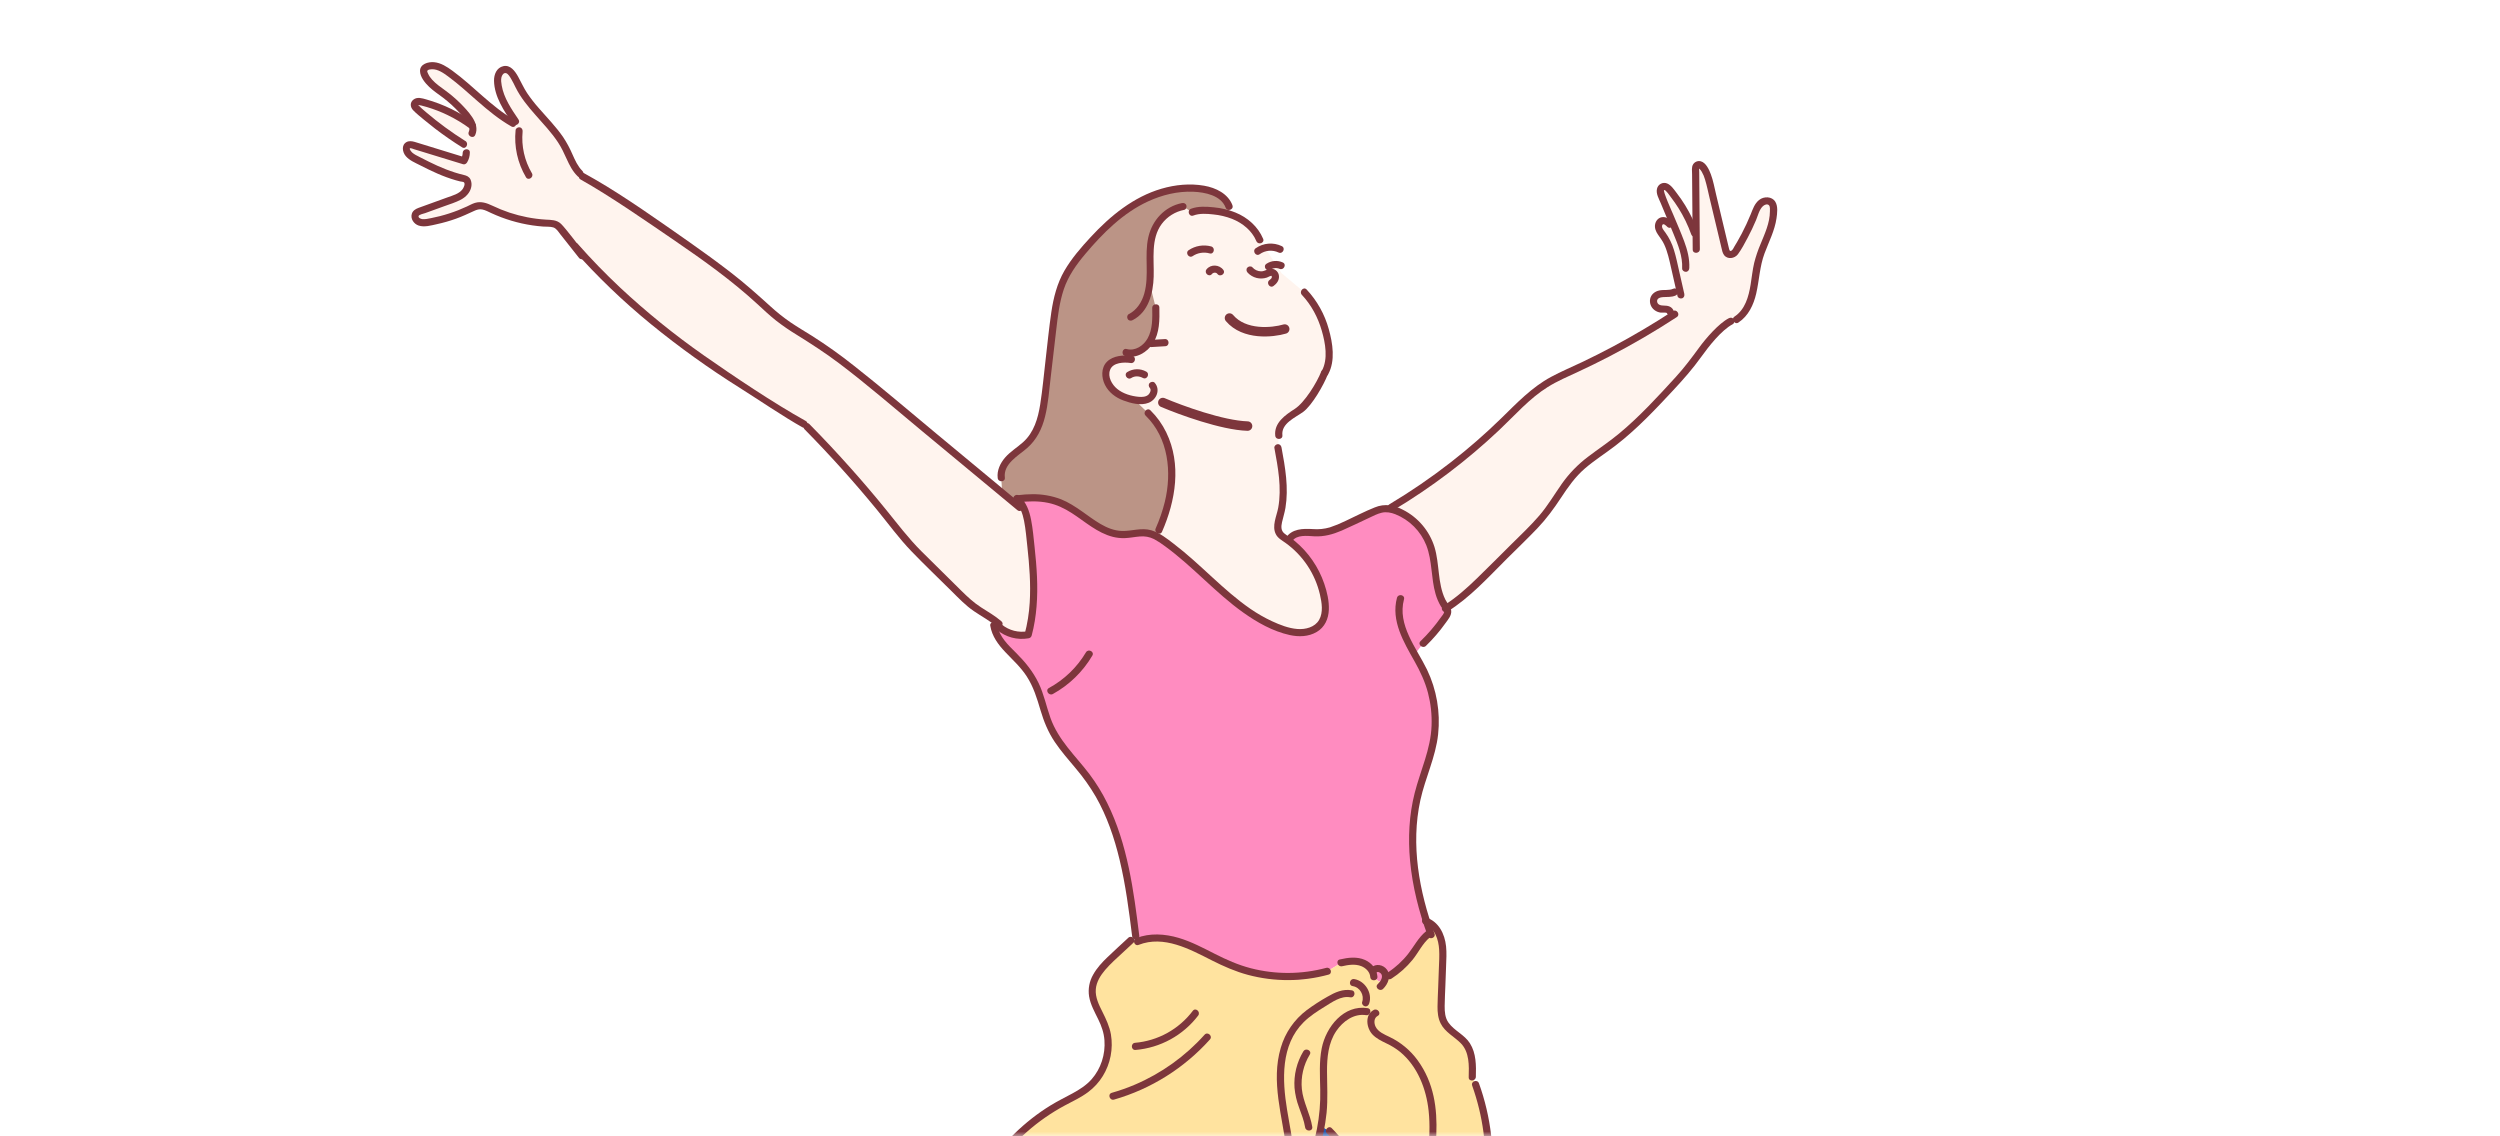 <svg width="264" height="120" viewBox="0 0 264 120" fill="none" xmlns="http://www.w3.org/2000/svg">
<rect width="264" height="120" fill="white"/>
<mask id="mask0_1282_16591" style="mask-type:alpha" maskUnits="userSpaceOnUse" x="37" y="0" width="190" height="120">
<rect x="37" width="190" height="120" fill="white"/>
</mask>
<g mask="url(#mask0_1282_16591)">
<path d="M186.791 21.262C186.669 21.218 186.538 21.202 186.408 21.216C186.279 21.23 186.154 21.274 186.045 21.344C185.623 21.607 185.441 22.09 185.264 22.542C184.708 23.956 184.014 25.312 183.192 26.589C183.129 26.69 183.038 26.77 182.931 26.819C182.823 26.869 182.703 26.885 182.586 26.867C182.29 26.817 182.214 26.551 182.158 26.312C181.6 23.977 181.043 21.643 180.486 19.309C180.326 18.64 180.076 17.879 179.582 17.461C179.529 17.418 179.466 17.392 179.399 17.384C179.332 17.376 179.264 17.388 179.204 17.417C179.143 17.446 179.092 17.492 179.057 17.55C179.022 17.607 179.003 17.673 179.004 17.741L179.056 24.088L178.672 24.03C178.081 22.581 177.262 21.235 176.246 20.044C176.069 19.836 175.816 19.613 175.558 19.702C175.378 19.765 175.278 19.968 175.275 20.157C175.286 20.348 175.335 20.534 175.42 20.706C175.839 21.715 176.258 22.724 176.678 23.732L176.27 23.67C176.039 23.452 175.738 23.216 175.436 23.316C175.134 23.416 175.033 23.796 175.115 24.094C175.197 24.393 175.408 24.635 175.591 24.887C176.23 25.777 176.486 26.878 176.729 27.947C176.886 28.635 177.043 29.322 177.2 30.01L176.775 30.845C176.447 31.013 176.06 30.981 175.691 30.988C175.323 30.996 174.914 31.07 174.696 31.367C174.612 31.49 174.564 31.635 174.56 31.784C174.556 31.933 174.595 32.081 174.673 32.208C174.754 32.333 174.862 32.437 174.989 32.513C175.117 32.589 175.26 32.634 175.408 32.645C175.582 32.66 175.76 32.631 175.934 32.657C176.108 32.683 176.288 32.783 176.335 32.952L176.807 33.172C173.433 35.377 169.9 37.331 166.238 39.017C165.175 39.506 164.096 39.976 163.108 40.603C161.501 41.624 160.183 43.031 158.822 44.361C155.217 47.888 151.208 50.977 146.879 53.566L147.001 53.794C147.235 53.854 147.463 53.932 147.684 54.03C148.472 54.378 149.18 54.886 149.763 55.521C150.346 56.156 150.792 56.905 151.071 57.721C151.77 59.803 151.371 62.269 152.635 64.068C152.662 64.107 152.691 64.146 152.719 64.187C154.345 63.159 155.728 61.791 157.094 60.434L160.904 56.656C161.735 55.827 162.569 55.003 163.284 54.077C164.316 52.74 165.095 51.209 166.246 49.974C167.365 48.774 168.786 47.907 170.097 46.921C172.445 45.157 174.461 42.996 176.465 40.848C177.235 40.023 178.008 39.197 178.687 38.298C179.724 36.937 180.621 35.343 182.148 34.564L183.321 33.74C184.272 33.134 184.78 32.022 185.032 30.923C185.283 29.823 185.328 28.682 185.618 27.592C186.122 25.688 187.363 23.917 187.214 21.954C187.196 21.683 187.143 21.398 186.791 21.262Z" fill="#FFF4EE"/>
<path d="M153.314 143.644L153.34 143.637L152.741 143.602C151.258 143.845 149.745 143.836 148.266 143.576C145.755 143.142 143.37 142.162 141.279 140.706C141.122 140.596 140.96 140.477 140.879 140.304C140.798 140.131 140.811 139.905 140.837 139.701C140.988 138.519 141.31 137.366 141.795 136.277C142.175 135.424 142.65 134.617 143.034 133.767C145.164 129.053 144.055 123.059 140.376 119.416L139.506 118.936C138.847 122.625 137.18 126.139 135.518 129.544C135.424 131.767 135.117 138.869 135.008 139.561C134.703 141.497 135.434 143.428 135.76 145.356C136.074 147.214 136.016 149.11 135.997 150.993C135.902 160.413 136.875 172.634 137.766 182.014L152.514 176.877C152.777 174.589 152.773 172.276 152.885 169.979C153.331 160.826 155.604 151.827 155.936 142.67C155.108 143.084 154.237 143.406 153.339 143.631L153.314 143.644Z" fill="#2A5BAD"/>
<path d="M125.89 22.403L124.919 21.806C124.325 21.923 123.764 22.168 123.274 22.525C122.785 22.882 122.38 23.342 122.087 23.872C121.534 24.89 121.438 26.09 121.439 27.249C121.439 28.136 121.489 29.032 121.406 29.912L122.046 32.495C122.066 33.607 122.075 34.766 121.59 35.767C121.297 36.367 120.804 36.847 120.196 37.123L119.481 37.97C118.99 37.886 118.486 37.907 118.004 38.03C117.681 38.113 117.359 38.248 117.133 38.493C116.917 38.742 116.792 39.057 116.778 39.386C116.727 40.142 117.138 40.88 117.725 41.359C118.312 41.838 119.056 42.088 119.802 42.225L121.236 43.614C122.822 45.148 123.643 47.361 123.741 49.568C123.84 51.776 123.262 53.964 122.372 55.981L122.158 56.654C122.38 56.776 122.594 56.916 122.802 57.06C127.153 60.055 130.435 64.768 135.441 66.453C136.161 66.696 136.923 66.871 137.678 66.791C138.434 66.712 139.189 66.345 139.592 65.7C139.995 65.055 139.997 64.23 139.889 63.471C139.705 62.214 139.275 61.006 138.623 59.915C137.971 58.825 137.11 57.873 136.09 57.116L136.107 56.99C136.161 56.9 136.226 56.817 136.302 56.743L135.156 56.393C134.749 55.852 134.996 55.093 135.178 54.441C135.825 52.119 135.39 49.651 134.951 47.281L135.045 45.988C134.955 45.342 135.337 44.711 135.824 44.277C136.311 43.844 136.904 43.548 137.432 43.16C138.3 42.517 138.963 41.635 139.34 40.622L139.918 39.347C140.387 38.517 140.402 37.511 140.292 36.566C140.046 34.457 139.192 32.394 137.728 30.856L135.343 28.856L133.032 25.338C132.605 24.293 131.726 23.471 130.716 22.97C130.434 22.831 130.143 22.712 129.844 22.616C129.064 22.374 128.255 22.239 127.44 22.215C126.916 22.195 126.376 22.208 125.89 22.403Z" fill="#FFF4EE"/>
<path d="M107.535 52.664C109.022 52.473 110.574 52.52 111.959 53.093C114.286 54.054 116.093 56.447 118.611 56.448C119.506 56.449 120.408 56.131 121.284 56.313C121.592 56.382 121.887 56.497 122.16 56.653L122.375 55.981C123.265 53.963 123.842 51.772 123.744 49.568C123.645 47.365 122.824 45.147 121.239 43.614L119.805 42.225C119.058 42.087 118.315 41.838 117.728 41.359C117.141 40.88 116.73 40.142 116.781 39.386C116.794 39.057 116.919 38.742 117.135 38.493C117.362 38.248 117.683 38.113 118.006 38.029C118.489 37.906 118.992 37.886 119.483 37.97L120.198 37.123C120.806 36.846 121.299 36.367 121.592 35.766C122.077 34.766 122.066 33.607 122.049 32.495L121.407 29.914C121.489 29.034 121.44 28.138 121.44 27.25C121.438 26.091 121.535 24.891 122.088 23.873C122.381 23.343 122.786 22.884 123.275 22.527C123.764 22.17 124.325 21.924 124.919 21.807L125.89 22.405C126.376 22.21 126.916 22.196 127.436 22.217C128.252 22.241 129.06 22.376 129.84 22.618C129.84 22.618 129.828 22.213 129.791 21.805C129.685 20.641 128.156 20.155 126.997 19.97C124.606 19.585 122.129 20.256 120.033 21.469C117.938 22.682 116.185 24.41 114.602 26.243C113.736 27.248 112.911 28.299 112.35 29.501C111.596 31.128 111.379 32.944 111.172 34.725C110.909 36.974 110.646 39.224 110.384 41.474C110.171 43.311 109.897 45.284 108.634 46.635C108.065 47.246 107.328 47.682 106.719 48.257C106.111 48.831 105.613 49.632 105.735 50.46L105.828 52.053L107.235 53.221L107.535 52.664Z" fill="#BB9486"/>
<path d="M151.069 57.724C150.789 56.909 150.344 56.16 149.761 55.525C149.178 54.889 148.47 54.382 147.682 54.033C147.461 53.936 147.233 53.857 146.999 53.798C146.716 53.724 146.422 53.698 146.13 53.722C145.647 53.768 145.194 53.976 144.757 54.181L142.191 55.376C141.3 55.791 140.382 56.213 139.4 56.263C138.811 56.293 138.219 56.187 137.629 56.223C137.146 56.253 136.637 56.407 136.3 56.737C136.225 56.81 136.159 56.893 136.105 56.983L136.089 57.109C137.111 57.867 137.973 58.819 138.626 59.911C139.28 61.002 139.711 62.212 139.895 63.471C140 64.23 140.001 65.05 139.598 65.7C139.194 66.349 138.44 66.711 137.684 66.791C136.928 66.871 136.167 66.696 135.447 66.453C130.441 64.768 127.159 60.054 122.808 57.06C122.6 56.916 122.386 56.776 122.164 56.654C121.891 56.497 121.595 56.382 121.288 56.313C120.412 56.131 119.511 56.449 118.614 56.448C116.097 56.447 114.29 54.054 111.963 53.093C110.578 52.52 109.026 52.473 107.539 52.664L107.244 53.219L107.69 53.59L108.595 55.438C108.624 55.642 108.651 55.846 108.674 56.047C109.11 59.708 109.539 63.475 108.575 67.033C107.962 67.148 107.33 67.105 106.739 66.908L105.501 65.893C105.331 65.743 105.154 65.604 104.97 65.471L104.953 66.059C105.202 67.711 106.728 68.806 107.844 70.046C108.58 70.867 109.168 71.811 109.579 72.834C110.073 74.064 110.304 75.385 110.838 76.601C111.761 78.695 113.507 80.293 114.869 82.133C118.372 86.867 119.21 92.999 119.936 98.843L119.919 99.385L120.116 99.424C121.725 98.773 123.572 99.064 125.193 99.686C126.814 100.307 128.299 101.24 129.9 101.908C133.125 103.256 137.153 104.321 140.172 102.563C140.924 102.127 141.606 101.679 141.606 101.679C142.308 101.511 143.055 101.411 143.745 101.625C144.434 101.838 145.048 102.435 145.079 103.157L145.61 103.681C146.242 103.301 146.725 103.035 146.725 103.035C147.699 102.411 148.546 101.608 149.219 100.668C149.708 99.984 150.114 99.219 150.767 98.689L150.519 97.255C150.561 97.268 150.601 97.283 150.641 97.298C149.216 92.854 148.619 88.07 149.825 83.584C150.285 81.87 151.004 80.225 151.34 78.486C151.82 75.992 151.511 73.411 150.458 71.1C150.142 70.412 149.763 69.758 149.385 69.096L150.288 67.954C151.185 67.091 151.985 66.134 152.673 65.098C152.78 64.937 152.889 64.758 152.875 64.567C152.857 64.43 152.803 64.301 152.718 64.192C152.69 64.152 152.661 64.109 152.633 64.073C151.369 62.273 151.768 59.807 151.069 57.724Z" fill="#FF8CC0"/>
<path d="M106.737 66.906C107.328 67.103 107.96 67.147 108.573 67.031C109.537 63.473 109.108 59.706 108.672 56.045C108.649 55.844 108.622 55.64 108.593 55.436L107.689 53.588L107.242 53.217L105.835 52.049L93.195 41.567C90.826 39.604 88.453 37.634 85.859 35.981C84.703 35.245 83.503 34.568 82.416 33.735C81.436 32.983 80.56 32.108 79.638 31.286C78.595 30.353 77.494 29.487 76.378 28.64C71.884 25.229 67.158 22.134 62.233 19.38L61.242 18.321C60.519 17.625 60.22 16.613 59.768 15.716C58.546 13.297 56.141 11.649 54.882 9.25C54.594 8.701 54.364 8.111 53.95 7.65C53.847 7.523 53.713 7.424 53.561 7.364C53.235 7.255 52.869 7.467 52.703 7.767C52.537 8.067 52.531 8.43 52.568 8.771C52.727 10.27 53.596 11.586 54.441 12.834L53.481 12.601C51.294 11.177 49.514 9.176 47.384 7.655C46.727 7.186 45.909 6.747 45.15 7.019C44.971 7.083 44.793 7.202 44.746 7.385C44.723 7.509 44.738 7.638 44.788 7.754C45.138 8.748 46.117 9.349 46.962 9.981C47.853 10.648 48.655 11.428 49.348 12.299C49.586 12.599 49.815 12.958 49.907 13.322L49.874 13.295C48.293 12.119 46.497 11.264 44.587 10.778C44.419 10.722 44.24 10.708 44.065 10.737C43.895 10.781 43.731 10.937 43.753 11.114C43.766 11.252 43.876 11.358 43.978 11.451C45.531 12.853 47.203 14.116 48.977 15.225C48.977 15.225 49.163 15.439 49.461 15.769L49.251 16.122C49.255 16.424 49.168 16.721 49.001 16.974L43.712 15.354C43.483 15.281 43.2 15.226 43.032 15.395C42.986 15.45 42.953 15.515 42.935 15.584C42.917 15.654 42.916 15.727 42.931 15.797C43.006 16.282 43.492 16.574 43.928 16.799C45.53 17.625 47.154 18.46 48.915 18.843C49.045 18.86 49.168 18.913 49.27 18.994C49.34 19.069 49.385 19.162 49.402 19.262C49.496 19.713 49.252 20.18 48.901 20.478C48.551 20.776 48.108 20.939 47.675 21.096L44.34 22.305C44.187 22.361 44.026 22.422 43.923 22.55C43.707 22.823 43.896 23.258 44.206 23.415C44.515 23.571 44.885 23.528 45.226 23.47C46.778 23.21 48.284 22.727 49.699 22.039C49.974 21.904 50.252 21.76 50.556 21.727C51.043 21.674 51.509 21.91 51.954 22.119C53.826 23.001 55.857 23.499 57.925 23.583C58.2 23.595 58.486 23.601 58.73 23.727C58.961 23.845 59.127 24.055 59.286 24.259L60.225 25.47L60.751 26.032C67.219 33.386 75.317 39.155 83.864 43.926L85.231 45.065C88.407 48.288 91.407 51.681 94.217 55.228C94.779 55.939 95.336 56.657 95.942 57.332C96.442 57.889 96.975 58.417 97.51 58.943L101.342 62.731C101.751 63.156 102.185 63.556 102.642 63.929C103.376 64.499 104.215 64.928 104.965 65.472C105.146 65.606 105.328 65.744 105.496 65.894L106.737 66.906Z" fill="#FFF4EE"/>
<path d="M150.761 98.689C150.108 99.219 149.702 99.984 149.213 100.668C148.54 101.608 147.693 102.411 146.719 103.035C146.719 103.035 146.236 103.301 145.604 103.681L145.072 103.157C145.042 102.436 144.428 101.838 143.739 101.625C143.049 101.411 142.302 101.511 141.6 101.679C141.6 101.679 140.915 102.127 140.166 102.564C137.147 104.324 133.115 103.252 129.894 101.908C128.296 101.238 126.807 100.306 125.187 99.686C123.566 99.065 121.718 98.772 120.109 99.424L119.913 99.385L119.418 99.291L117.567 101.009C116.503 101.995 115.368 103.144 115.331 104.592C115.296 105.919 116.202 107.06 116.671 108.302C117.51 110.529 116.799 113.25 114.98 114.784C114.142 115.491 113.125 115.944 112.159 116.464C107.912 118.769 104.567 122.438 102.663 126.879C101.637 129.296 101.061 131.891 99.933 134.262C98.805 136.632 96.953 138.855 94.415 139.529C96.023 139.783 97.56 140.372 98.926 141.257C100.292 142.143 101.458 143.305 102.347 144.669C103.314 146.173 103.915 147.88 104.767 149.452C105.618 151.024 106.809 152.529 108.48 153.164C110.284 153.851 112.319 153.41 114.116 152.699L114.176 152.675C122.223 149.456 127.686 140.694 127.037 132.055C127.813 132.573 128.08 133.563 128.425 134.431C128.771 135.3 129.409 136.23 130.343 136.239C131.02 136.247 131.594 135.756 132.05 135.255C133.5 133.66 134.466 131.694 135.412 129.757L135.446 129.69L135.516 129.545C137.178 126.14 138.845 122.626 139.504 118.937L140.375 119.416C144.057 123.06 145.162 129.049 143.032 133.768C142.651 134.618 142.173 135.425 141.793 136.278C141.309 137.366 140.986 138.52 140.835 139.702C140.81 139.904 140.791 140.118 140.877 140.305C140.964 140.492 141.12 140.597 141.277 140.707C143.368 142.163 145.753 143.143 148.264 143.577C149.743 143.837 151.256 143.846 152.739 143.603L153.338 143.638C154.236 143.413 155.107 143.091 155.935 142.677C158.495 141.361 158.714 139.769 158.714 139.769L158.06 139.076C157.06 138.359 156.504 137.144 156.311 135.927C156.119 134.709 156.248 133.466 156.38 132.24C156.567 130.486 156.754 128.733 156.941 126.98C157.068 125.788 157.197 124.594 157.233 123.396C157.326 120.375 156.845 117.363 155.818 114.52L155.468 113.739C155.508 112.504 155.514 111.159 154.762 110.178C154.112 109.33 152.984 108.894 152.485 107.949C152.143 107.301 152.161 106.529 152.188 105.796C152.239 104.409 152.29 103.022 152.341 101.635C152.376 100.781 152.401 99.909 152.155 99.09C151.922 98.313 151.39 97.579 150.637 97.3C150.596 97.285 150.557 97.27 150.514 97.257L150.761 98.689Z" fill="#FFE39F"/>
<path d="M126.014 22.762C126.674 22.512 127.421 22.566 128.111 22.642C128.797 22.707 129.471 22.866 130.115 23.115C131.213 23.559 132.203 24.35 132.672 25.463C132.86 25.908 133.577 25.667 133.388 25.218C132.843 23.927 131.743 22.96 130.456 22.44C129.725 22.15 128.956 21.965 128.173 21.892C127.376 21.812 126.532 21.758 125.768 22.045C125.314 22.217 125.556 22.934 126.014 22.762Z" fill="#7D363C"/>
<path d="M133.021 26.845C133.307 26.639 133.643 26.514 133.993 26.482C134.344 26.451 134.696 26.514 135.014 26.665C135.453 26.876 135.794 26.201 135.355 25.99C134.917 25.78 134.431 25.69 133.947 25.729C133.463 25.769 132.998 25.937 132.601 26.216C132.205 26.5 132.623 27.128 133.021 26.845Z" fill="#7D363C"/>
<path d="M125.947 27.043C126.208 26.868 126.503 26.752 126.813 26.704C127.123 26.655 127.439 26.674 127.741 26.76C128.211 26.888 128.365 26.147 127.896 26.021C127.496 25.914 127.078 25.894 126.669 25.962C126.26 26.03 125.871 26.186 125.527 26.417C125.122 26.687 125.542 27.316 125.948 27.045L125.947 27.043Z" fill="#7D363C"/>
<path d="M127.98 28.936C128.116 28.768 128.414 28.732 128.555 28.923C128.843 29.313 129.474 28.895 129.184 28.502C128.765 27.936 127.869 27.873 127.413 28.437C127.106 28.814 127.671 29.317 127.98 28.938L127.98 28.936Z" fill="#7D363C"/>
<path d="M134.156 28.484C134.295 28.388 134.456 28.329 134.624 28.312C134.792 28.296 134.962 28.322 135.117 28.389C135.561 28.584 135.905 27.909 135.458 27.714C135.183 27.59 134.88 27.537 134.579 27.562C134.278 27.587 133.988 27.688 133.737 27.855C133.331 28.125 133.751 28.754 134.157 28.484L134.156 28.484Z" fill="#7D363C"/>
<path d="M131.751 28.793C132.004 29.064 132.33 29.258 132.689 29.35C133.049 29.442 133.427 29.429 133.78 29.313C133.919 29.267 134.056 29.164 134.201 29.138C134.287 29.123 134.238 29.107 134.273 29.141C134.3 29.177 134.313 29.222 134.308 29.267C134.295 29.394 134.155 29.505 134.063 29.573C133.669 29.856 134.087 30.488 134.483 30.201C134.823 29.956 135.095 29.594 135.059 29.155C135.045 28.957 134.962 28.77 134.823 28.628C134.685 28.485 134.5 28.397 134.302 28.378C133.894 28.353 133.573 28.66 133.163 28.654C132.99 28.65 132.819 28.61 132.663 28.537C132.506 28.463 132.367 28.358 132.253 28.227C132.114 28.075 131.846 28.119 131.72 28.259C131.571 28.424 131.615 28.643 131.752 28.793L131.751 28.793Z" fill="#7D363C"/>
<path d="M137.479 31.14C138.478 32.204 139.173 33.516 139.577 34.911C139.96 36.233 140.268 37.907 139.581 39.178C139.348 39.609 140.026 39.948 140.257 39.52C141.031 38.089 140.738 36.251 140.317 34.751C139.887 33.191 139.086 31.758 137.982 30.574C137.648 30.219 137.149 30.788 137.481 31.14L137.479 31.14Z" fill="#7D363C"/>
<path d="M139.532 39.208C139.085 40.379 137.766 42.518 136.717 43.187C135.718 43.826 134.517 44.658 134.666 46.013C134.719 46.495 135.472 46.452 135.421 45.967C135.283 44.71 136.774 44.105 137.607 43.504C138.546 42.821 139.797 40.635 140.212 39.55C140.254 39.46 140.26 39.357 140.229 39.263C140.198 39.168 140.132 39.089 140.044 39.041C139.878 38.955 139.61 39.018 139.535 39.208L139.532 39.208Z" fill="#7D363C"/>
<path d="M134.574 47.304C134.959 49.369 135.361 51.52 134.98 53.615C134.818 54.502 134.279 55.541 134.732 56.419C134.952 56.846 135.37 57.058 135.745 57.327C137.582 58.643 138.877 60.584 139.386 62.786C139.581 63.627 139.752 64.667 139.301 65.456C138.85 66.246 137.847 66.49 137.003 66.422C136.074 66.348 135.16 65.987 134.319 65.598C133.533 65.231 132.779 64.799 132.064 64.308C130.62 63.317 129.306 62.14 128.014 60.957C126.695 59.751 125.389 58.522 123.968 57.44C123.242 56.879 122.469 56.266 121.579 55.999C120.551 55.689 119.516 56.099 118.478 56.069C116.862 56.023 115.504 54.866 114.243 53.991C113.549 53.507 112.835 53.039 112.045 52.723C111.078 52.355 110.049 52.173 109.014 52.188C108.513 52.19 108.012 52.224 107.514 52.289C107.034 52.349 107.076 53.105 107.56 53.044C108.597 52.914 109.652 52.89 110.678 53.101C111.589 53.288 112.405 53.683 113.183 54.184C114.584 55.084 115.871 56.275 117.524 56.693C117.934 56.796 118.356 56.84 118.778 56.826C119.309 56.808 119.83 56.693 120.359 56.653C120.877 56.599 121.4 56.695 121.865 56.928C122.278 57.152 122.673 57.408 123.045 57.695C124.511 58.765 125.845 59.999 127.181 61.224C128.497 62.431 129.819 63.641 131.276 64.677C132.749 65.725 134.408 66.667 136.189 67.059C137.154 67.272 138.179 67.244 139.047 66.734C139.899 66.233 140.288 65.351 140.326 64.391C140.363 63.469 140.136 62.5 139.839 61.635C139.54 60.76 139.122 59.931 138.597 59.17C138.081 58.42 137.465 57.744 136.766 57.162C136.406 56.863 136 56.63 135.636 56.339C135.253 56.032 135.284 55.593 135.38 55.152C135.493 54.641 135.658 54.148 135.744 53.63C135.828 53.11 135.874 52.584 135.881 52.057C135.902 50.976 135.776 49.901 135.606 48.834C135.522 48.307 135.426 47.783 135.328 47.258C135.291 47.056 135.15 46.892 134.928 46.904C134.743 46.915 134.537 47.101 134.573 47.304L134.574 47.304Z" fill="#7D363C"/>
<path d="M119.563 37.6C118.678 37.461 117.549 37.538 116.882 38.212C116.249 38.856 116.307 39.898 116.685 40.646C117.078 41.433 117.804 41.981 118.62 42.286C119.417 42.584 120.472 42.866 121.303 42.531C122.133 42.195 122.575 41.143 121.933 40.416C121.798 40.262 121.525 40.31 121.4 40.449C121.249 40.615 121.298 40.83 121.432 40.982C121.596 41.168 121.445 41.5 121.3 41.649C121.037 41.925 120.593 41.935 120.24 41.903C119.457 41.831 118.594 41.576 117.978 41.071C117.418 40.612 116.949 39.796 117.225 39.058C117.523 38.261 118.708 38.227 119.405 38.336C119.884 38.412 120.042 37.672 119.561 37.596L119.563 37.6Z" fill="#7D363C"/>
<path d="M119.46 39.918C119.843 39.672 120.302 39.706 120.692 39.914C121.124 40.143 121.464 39.467 121.035 39.238C120.728 39.068 120.381 38.983 120.03 38.992C119.679 39.001 119.337 39.104 119.039 39.289C118.63 39.551 119.05 40.181 119.46 39.918Z" fill="#7D363C"/>
<path d="M118.822 37.598C119.975 37.914 121.122 37.217 121.744 36.271C122.47 35.165 122.455 33.747 122.43 32.476C122.422 31.988 121.667 32.035 121.675 32.522C121.694 33.594 121.726 34.768 121.188 35.734C120.761 36.501 119.874 37.103 118.978 36.857C118.508 36.728 118.354 37.47 118.822 37.598Z" fill="#7D363C"/>
<path d="M119.615 33.803C121.293 32.941 121.777 30.947 121.829 29.216C121.884 27.39 121.506 25.223 122.679 23.648C123.256 22.877 124.1 22.348 125.046 22.163C125.248 22.123 125.339 21.859 125.281 21.683C125.21 21.468 125 21.407 124.801 21.448C122.987 21.812 121.669 23.265 121.266 25.037C120.818 27.005 121.387 29.074 120.829 31.022C120.572 31.919 120.04 32.741 119.195 33.175C119.012 33.272 118.988 33.543 119.091 33.7C119.213 33.887 119.435 33.897 119.616 33.804L119.615 33.803Z" fill="#7D363C"/>
<path d="M130.151 21.683C129.68 20.443 128.39 19.827 127.155 19.611C125.658 19.35 124.108 19.502 122.656 19.927C119.693 20.793 117.245 22.799 115.181 25.03C114.162 26.13 113.156 27.289 112.399 28.594C111.626 29.933 111.248 31.437 111.021 32.956C110.777 34.619 110.612 36.299 110.418 37.969C110.234 39.547 110.092 41.136 109.846 42.705C109.611 44.183 109.187 45.667 108.035 46.697C107.418 47.249 106.694 47.68 106.144 48.311C105.626 48.91 105.258 49.675 105.357 50.483C105.417 50.964 106.172 50.922 106.112 50.437C105.932 48.978 107.529 48.132 108.457 47.321C109.466 46.445 110.039 45.28 110.356 43.998C110.697 42.623 110.797 41.19 110.961 39.787C111.15 38.161 111.339 36.535 111.529 34.908C111.699 33.439 111.867 31.946 112.339 30.542C112.81 29.138 113.667 27.934 114.614 26.811C116.465 24.616 118.59 22.487 121.232 21.269C122.725 20.581 124.354 20.18 126.003 20.247C127.229 20.297 128.933 20.624 129.428 21.929C129.6 22.382 130.317 22.141 130.144 21.684L130.151 21.683Z" fill="#7D363C"/>
<path d="M120.986 43.898C123.392 46.253 123.767 49.866 123.004 53C122.764 53.963 122.44 54.904 122.036 55.811C121.841 56.255 122.516 56.599 122.711 56.152C124.154 52.869 124.785 49.011 123.16 45.669C122.741 44.8 122.175 44.009 121.487 43.332C121.139 42.99 120.636 43.556 120.986 43.898Z" fill="#7D363C"/>
<path d="M136.449 57.16C136.924 56.426 138.058 56.597 138.79 56.635C139.817 56.69 140.757 56.429 141.694 56.026C142.656 55.603 143.603 55.141 144.554 54.697C144.998 54.49 145.447 54.248 145.927 54.139C146.407 54.03 146.893 54.127 147.341 54.301C148.083 54.597 148.756 55.041 149.32 55.606C149.884 56.171 150.326 56.846 150.62 57.588C151.258 59.227 151.108 61.04 151.594 62.719C151.724 63.181 151.914 63.623 152.16 64.035C152.25 64.186 152.488 64.413 152.501 64.591C152.513 64.785 152.253 65.058 152.151 65.205C151.518 66.105 150.8 66.942 150.008 67.706C149.657 68.045 150.227 68.544 150.575 68.208C151.332 67.475 152.021 66.675 152.633 65.817C152.903 65.439 153.301 64.998 153.249 64.5C153.202 64.052 152.803 63.685 152.614 63.289C151.793 61.571 152.032 59.558 151.481 57.761C151.216 56.915 150.783 56.132 150.21 55.456C149.636 54.78 148.933 54.227 148.142 53.827C147.714 53.6 147.252 53.443 146.773 53.364C146.231 53.294 145.679 53.37 145.175 53.583C144.121 54.002 143.102 54.538 142.074 55.017C141.544 55.279 140.996 55.504 140.434 55.69C139.854 55.858 139.248 55.92 138.646 55.871C137.583 55.809 136.418 55.821 135.774 56.815C135.662 56.987 135.774 57.236 135.941 57.323C136.138 57.425 136.339 57.327 136.45 57.157L136.449 57.16Z" fill="#7D363C"/>
<path d="M147.52 63.128C146.87 65.553 148.238 67.819 149.383 69.849C149.98 70.908 150.488 71.994 150.797 73.175C151.09 74.303 151.217 75.468 151.174 76.633C151.087 79.122 149.996 81.361 149.391 83.739C148.799 86.064 148.679 88.5 148.901 90.885C149.153 93.604 149.834 96.272 150.769 98.834C150.935 99.29 151.652 99.049 151.485 98.589C149.862 94.122 148.964 89.213 149.99 84.502C150.504 82.148 151.61 79.95 151.866 77.536C152.117 75.197 151.711 72.833 150.693 70.712C149.582 68.421 147.534 66.004 148.263 63.284C148.389 62.813 147.648 62.659 147.522 63.128L147.52 63.128Z" fill="#7D363C"/>
<path d="M107.118 52.923C107.723 53.454 107.99 54.227 108.14 54.997C108.316 55.895 108.39 56.819 108.489 57.726C108.703 59.691 108.859 61.673 108.737 63.649C108.67 64.765 108.492 65.872 108.206 66.953L108.552 66.653C108.068 66.746 107.57 66.731 107.092 66.61C106.614 66.488 106.169 66.263 105.787 65.951C105.413 65.64 104.911 66.206 105.286 66.517C105.741 66.897 106.272 67.174 106.844 67.328C107.416 67.481 108.015 67.509 108.598 67.408C108.68 67.4 108.757 67.367 108.819 67.314C108.882 67.26 108.926 67.189 108.946 67.11C109.484 65.094 109.595 62.994 109.507 60.917C109.462 59.868 109.367 58.822 109.254 57.778C109.151 56.82 109.069 55.849 108.886 54.902C108.704 53.954 108.367 53.014 107.619 52.356C107.253 52.032 106.752 52.601 107.118 52.923Z" fill="#7D363C"/>
<path d="M104.573 66.081C104.755 67.194 105.412 68.074 106.174 68.875C106.959 69.701 107.791 70.455 108.418 71.42C109.133 72.52 109.505 73.739 109.873 74.987C110.228 76.188 110.684 77.313 111.386 78.355C112.059 79.357 112.866 80.26 113.634 81.186C114.41 82.103 115.105 83.085 115.711 84.123C116.9 86.197 117.676 88.483 118.232 90.803C118.87 93.455 119.218 96.165 119.554 98.868C119.613 99.348 120.368 99.306 120.309 98.822C119.716 94.055 119.081 89.146 116.919 84.792C116.392 83.72 115.764 82.701 115.045 81.746C114.314 80.783 113.495 79.891 112.748 78.94C112.001 77.989 111.336 76.962 110.925 75.805C110.492 74.583 110.24 73.301 109.673 72.127C109.08 70.907 108.258 69.902 107.304 68.951C106.484 68.136 105.523 67.243 105.326 66.038C105.249 65.562 104.493 65.604 104.571 66.084L104.573 66.081Z" fill="#7D363C"/>
<path d="M111.186 73.285C112.912 72.331 114.351 70.931 115.351 69.231C115.599 68.811 114.922 68.472 114.675 68.89C113.734 70.473 112.383 71.774 110.766 72.655C110.34 72.89 110.762 73.521 111.188 73.285L111.186 73.285Z" fill="#7D363C"/>
<path d="M147.14 53.88C151.165 51.468 154.916 48.627 158.327 45.406C159.982 43.844 161.504 42.077 163.451 40.864C164.476 40.226 165.59 39.755 166.683 39.247C167.775 38.74 168.875 38.2 169.953 37.64C172.392 36.376 174.767 34.989 177.067 33.487C177.475 33.221 177.056 32.592 176.646 32.859C174.597 34.194 172.491 35.44 170.328 36.595C169.255 37.166 168.169 37.714 167.071 38.237C165.978 38.757 164.857 39.226 163.792 39.8C161.748 40.899 160.166 42.576 158.523 44.178C156.845 45.815 155.078 47.357 153.229 48.797C151.153 50.415 148.98 51.903 146.721 53.254C146.304 53.504 146.725 54.133 147.143 53.883L147.14 53.88Z" fill="#7D363C"/>
<path d="M152.847 64.588C155.239 63.104 157.167 60.951 159.149 58.981C160.215 57.923 161.301 56.881 162.34 55.795C163.287 54.803 164.08 53.724 164.832 52.58C165.584 51.437 166.346 50.347 167.381 49.458C168.397 48.586 169.534 47.873 170.592 47.058C172.824 45.343 174.757 43.29 176.669 41.238C177.731 40.1 178.747 38.949 179.653 37.683C180.422 36.609 181.781 34.86 182.979 34.236C183.161 34.138 183.186 33.869 183.083 33.711C182.961 33.524 182.738 33.513 182.557 33.607C181.483 34.167 180.128 35.745 179.425 36.71C178.646 37.776 177.869 38.816 176.977 39.793C175.083 41.868 173.165 43.963 171 45.764C169.936 46.651 168.78 47.407 167.681 48.247C166.622 49.046 165.694 50.004 164.929 51.088C164.144 52.207 163.453 53.388 162.56 54.433C161.624 55.522 160.57 56.509 159.552 57.52C158.366 58.697 157.187 59.885 155.989 61.05C154.887 62.123 153.737 63.149 152.425 63.964C152.009 64.22 152.432 64.849 152.846 64.592L152.847 64.588Z" fill="#7D363C"/>
<path d="M183.585 34.053C184.631 33.366 185.183 32.185 185.456 30.998C185.782 29.583 185.821 28.137 186.333 26.763C186.788 25.544 187.411 24.355 187.599 23.053C187.675 22.529 187.769 21.798 187.48 21.316C187.121 20.717 186.264 20.714 185.761 21.118C185.279 21.503 185.094 22.089 184.87 22.642C184.59 23.33 184.277 24.004 183.931 24.663C183.781 24.948 183.625 25.231 183.464 25.51C183.367 25.678 183.267 25.845 183.165 26.009C183.082 26.146 183 26.351 182.873 26.447C182.649 26.618 182.607 26.353 182.569 26.191C182.476 25.819 182.391 25.447 182.302 25.074C181.938 23.552 181.575 22.029 181.213 20.507C181.045 19.805 180.918 19.077 180.664 18.399C180.487 17.927 180.153 17.18 179.609 17.035C179.456 16.994 179.295 17.003 179.148 17.06C179.001 17.118 178.877 17.221 178.793 17.355C178.608 17.652 178.682 18.061 178.684 18.4C178.691 19.272 178.698 20.145 178.705 21.017C178.72 22.796 178.734 24.576 178.749 26.356C178.752 26.844 179.507 26.796 179.504 26.31C179.491 24.844 179.479 23.379 179.468 21.913C179.462 21.18 179.456 20.447 179.45 19.715C179.447 19.365 179.444 19.016 179.442 18.668C179.439 18.388 179.443 17.962 179.42 17.767C179.42 17.753 179.427 17.77 179.396 17.763C179.35 17.751 179.481 17.844 179.492 17.853C179.575 17.943 179.649 18.041 179.711 18.147C179.859 18.403 179.974 18.677 180.053 18.962C180.247 19.599 180.377 20.259 180.531 20.907C180.867 22.311 181.202 23.715 181.537 25.119C181.615 25.46 181.696 25.798 181.778 26.134C181.843 26.402 181.887 26.694 182.053 26.924C182.423 27.433 183.182 27.307 183.527 26.844C183.926 26.306 184.247 25.682 184.56 25.092C184.873 24.502 185.17 23.88 185.434 23.254C185.632 22.783 185.774 22.133 186.162 21.772C186.312 21.632 186.625 21.485 186.804 21.677C186.94 21.82 186.903 22.149 186.902 22.325C186.898 23.536 186.361 24.674 185.915 25.772C185.639 26.416 185.414 27.08 185.242 27.759C185.064 28.519 184.989 29.297 184.863 30.066C184.66 31.318 184.285 32.692 183.165 33.43C182.758 33.697 183.178 34.327 183.585 34.058L183.585 34.053Z" fill="#7D363C"/>
<path d="M178.39 28.306C178.436 27.334 178.187 26.382 177.849 25.478C177.495 24.528 177.083 23.597 176.694 22.662C176.593 22.424 175.563 20.135 175.73 20.069C175.897 20.003 176.366 20.722 176.455 20.836C176.74 21.206 177.006 21.59 177.254 21.986C177.797 22.856 178.246 23.781 178.593 24.747C178.759 25.204 179.476 24.961 179.309 24.503C178.955 23.519 178.501 22.575 177.956 21.683C177.679 21.233 177.378 20.797 177.055 20.378C176.782 20.026 176.486 19.559 176.058 19.378C175.951 19.332 175.835 19.31 175.719 19.315C175.602 19.319 175.489 19.349 175.385 19.403C175.282 19.457 175.192 19.533 175.121 19.625C175.051 19.718 175.002 19.825 174.978 19.939C174.851 20.452 175.186 21.001 175.376 21.458C175.825 22.536 176.273 23.615 176.721 24.694C177.206 25.863 177.695 27.062 177.635 28.352C177.626 28.558 177.848 28.716 178.036 28.706C178.258 28.693 178.381 28.512 178.39 28.306Z" fill="#7D363C"/>
<path d="M177.861 31.022L177.311 28.599C177.144 27.865 176.996 27.123 176.771 26.404C176.572 25.736 176.262 25.107 175.853 24.542C175.71 24.349 175.424 24.04 175.533 23.774C175.643 23.508 175.96 23.855 176.069 23.956C176.426 24.287 176.927 23.72 176.57 23.39C176.275 23.116 175.912 22.86 175.488 22.937C175.108 23.002 174.848 23.322 174.779 23.688C174.706 24.077 174.859 24.444 175.074 24.76C175.308 25.104 175.558 25.423 175.734 25.802C176.098 26.586 176.277 27.443 176.467 28.282C176.693 29.278 176.919 30.274 177.145 31.269C177.191 31.469 177.447 31.562 177.626 31.504C177.837 31.434 177.906 31.221 177.861 31.023L177.861 31.022Z" fill="#7D363C"/>
<path d="M176.699 30.489C176.234 30.702 175.697 30.565 175.204 30.676C174.752 30.777 174.354 31.087 174.256 31.559C174.212 31.782 174.233 32.013 174.316 32.225C174.399 32.436 174.541 32.62 174.725 32.754C174.917 32.896 175.143 32.986 175.38 33.014C175.492 33.026 175.983 32.967 176.028 33.073C176.207 33.523 176.925 33.282 176.743 32.828C176.56 32.373 176.149 32.266 175.699 32.268C175.404 32.27 175.022 32.198 174.989 31.834C174.959 31.49 175.336 31.396 175.611 31.375C176.067 31.34 176.514 31.401 176.944 31.207C177.375 31.013 177.143 30.288 176.699 30.492L176.699 30.489Z" fill="#7D363C"/>
<path d="M56.169 18.292C55.386 16.967 55.043 15.428 55.187 13.896C55.208 13.691 55.11 13.495 54.895 13.448C54.713 13.407 54.468 13.537 54.447 13.74C54.272 15.471 54.655 17.213 55.539 18.712C55.787 19.13 56.415 18.71 56.169 18.292Z" fill="#7D363C"/>
<path d="M54.755 12.623C54.013 11.524 53.206 10.357 52.979 9.02C52.932 8.744 52.887 8.44 52.953 8.163C53.001 7.956 53.173 7.656 53.434 7.723C53.673 7.784 53.877 8.164 53.992 8.357C54.16 8.636 54.297 8.931 54.442 9.223C55.544 11.432 57.542 12.961 58.898 14.991C59.279 15.559 59.56 16.162 59.839 16.784C60.139 17.447 60.464 18.087 60.988 18.604C61.334 18.947 61.834 18.379 61.489 18.037C61.002 17.554 60.728 16.917 60.45 16.3C60.182 15.673 59.858 15.071 59.483 14.502C58.723 13.388 57.774 12.428 56.894 11.414C56.449 10.913 56.038 10.383 55.662 9.828C55.294 9.273 55.034 8.669 54.711 8.09C54.388 7.511 53.892 6.818 53.151 6.986C52.436 7.148 52.156 7.871 52.169 8.535C52.202 10.204 53.223 11.713 54.123 13.044C54.395 13.448 55.025 13.028 54.752 12.623L54.755 12.623Z" fill="#7D363C"/>
<path d="M61.302 18.95C64.466 20.723 68.305 23.401 71.308 25.451C74.302 27.499 77.289 29.634 79.962 32.094C80.604 32.688 81.246 33.29 81.931 33.838C82.639 34.389 83.378 34.898 84.145 35.362C85.686 36.323 87.2 37.3 88.649 38.397C91.642 40.664 94.489 43.134 97.378 45.531L106.336 52.961L107.434 53.872C107.81 54.183 108.312 53.618 107.936 53.306L98.941 45.843C96.025 43.425 93.149 40.958 90.174 38.619C88.751 37.488 87.269 36.433 85.734 35.459C84.974 34.987 84.199 34.527 83.456 34.023C82.706 33.505 81.993 32.935 81.323 32.318C79.972 31.095 78.625 29.894 77.18 28.78C75.735 27.666 74.274 26.599 72.785 25.558C69.812 23.479 65.998 20.767 62.852 18.956C62.45 18.726 62.048 18.498 61.645 18.272C61.22 18.034 60.881 18.711 61.304 18.948L61.302 18.95Z" fill="#7D363C"/>
<path d="M60.504 26.314C63.039 29.177 65.801 31.831 68.764 34.249C71.736 36.672 74.855 38.909 78.103 40.947C79.936 42.104 82.843 44.07 84.74 45.126C85.165 45.359 85.505 44.687 85.081 44.45C81.741 42.6 77.457 39.718 74.327 37.53C71.217 35.352 68.262 32.96 65.486 30.369C63.92 28.899 62.426 27.358 61.004 25.746C60.867 25.591 60.594 25.64 60.469 25.779C60.319 25.945 60.368 26.159 60.502 26.312L60.504 26.314Z" fill="#7D363C"/>
<path d="M84.976 45.349C87.646 48.06 90.19 50.888 92.606 53.833C93.808 55.301 94.927 56.845 96.246 58.213C97.627 59.646 99.071 61.021 100.482 62.421C101.232 63.162 101.958 63.932 102.835 64.531C103.637 65.082 104.508 65.534 105.245 66.175C105.611 66.499 106.115 65.929 105.747 65.609C105.09 65.036 104.33 64.607 103.6 64.136C102.823 63.637 102.163 63.022 101.509 62.374C100.099 60.981 98.683 59.594 97.281 58.193C95.927 56.84 94.785 55.324 93.581 53.841C92.378 52.358 91.141 50.905 89.872 49.482C88.448 47.88 86.982 46.314 85.475 44.785C85.133 44.438 84.634 45.009 84.974 45.352L84.976 45.349Z" fill="#7D363C"/>
<path d="M61.78 26.807C61.365 26.274 59.738 24.114 59.251 23.646C58.791 23.202 58.207 23.225 57.612 23.19C56.314 23.109 55.032 22.86 53.797 22.452C53.182 22.245 52.58 22.001 51.995 21.721C51.41 21.445 50.809 21.228 50.161 21.424C49.862 21.515 49.587 21.674 49.305 21.805C49.008 21.944 48.708 22.073 48.403 22.193C47.764 22.444 47.109 22.656 46.443 22.827C46.144 22.904 45.841 22.972 45.537 23.031C45.233 23.089 44.911 23.17 44.605 23.139C44.466 23.125 44.155 23.019 44.202 22.818C44.239 22.66 44.769 22.551 44.898 22.505L46.908 21.777C47.5 21.562 48.121 21.378 48.677 21.08C49.195 20.802 49.654 20.336 49.767 19.739C49.823 19.475 49.794 19.2 49.685 18.953C49.544 18.66 49.282 18.545 48.982 18.477C47.69 18.174 46.482 17.667 45.295 17.08C44.963 16.915 44.633 16.745 44.302 16.576C44.039 16.44 43.759 16.313 43.535 16.116C43.464 16.054 43.194 15.739 43.29 15.667C43.367 15.61 43.64 15.732 43.722 15.757L44.321 15.94L48.91 17.346C49.079 17.398 49.242 17.281 49.326 17.148C49.517 16.832 49.617 16.471 49.616 16.102C49.624 15.616 48.869 15.664 48.861 16.148C48.854 16.383 48.781 16.611 48.65 16.806L49.066 16.608L44.779 15.288C44.446 15.186 44.114 15.079 43.781 14.982C43.503 14.902 43.19 14.857 42.926 15.004C42.362 15.317 42.493 16.069 42.85 16.487C43.236 16.941 43.831 17.181 44.35 17.446C44.954 17.755 45.56 18.055 46.181 18.325C46.814 18.605 47.464 18.842 48.128 19.036C48.282 19.081 48.438 19.122 48.593 19.159C48.681 19.181 48.941 19.189 49 19.26C49.16 19.442 48.949 19.841 48.841 19.989C48.472 20.475 47.8 20.645 47.254 20.843L45.195 21.589C44.856 21.712 44.513 21.831 44.175 21.959C43.87 22.076 43.587 22.248 43.487 22.578C43.326 23.112 43.706 23.648 44.203 23.817C44.807 24.022 45.519 23.808 46.118 23.677C46.805 23.527 47.482 23.334 48.145 23.097C48.805 22.862 49.431 22.564 50.067 22.274C50.347 22.146 50.618 22.059 50.923 22.12C51.255 22.186 51.558 22.354 51.862 22.495C53.248 23.138 54.718 23.578 56.229 23.801C56.606 23.856 56.983 23.897 57.361 23.925C57.701 23.95 58.083 23.916 58.412 24.01C58.741 24.103 58.948 24.45 59.147 24.71L61.14 27.228C61.436 27.609 62.068 27.192 61.768 26.807L61.78 26.807Z" fill="#7D363C"/>
<path d="M49.134 14.888C47.69 13.981 46.313 12.972 45.014 11.868C44.854 11.732 44.696 11.595 44.539 11.457C44.396 11.331 44.262 11.168 44.109 11.051L44.111 11.086C44.101 11.129 44.114 11.133 44.141 11.099C44.163 11.1 44.185 11.098 44.208 11.095C44.292 11.101 44.376 11.114 44.459 11.134C44.664 11.183 44.867 11.242 45.074 11.302C45.84 11.529 46.585 11.82 47.303 12.171C48.117 12.567 48.893 13.036 49.621 13.574C50.01 13.862 50.514 13.298 50.123 13.008C48.586 11.867 46.855 11.017 45.013 10.498C44.573 10.376 44.073 10.209 43.669 10.511C43.265 10.812 43.31 11.311 43.63 11.643C43.98 12.006 44.391 12.326 44.777 12.648C45.164 12.971 45.549 13.279 45.945 13.583C46.865 14.286 47.816 14.945 48.8 15.559C49.212 15.819 49.553 15.142 49.141 14.885L49.134 14.888Z" fill="#7D363C"/>
<path d="M50.181 14.26C50.472 13.607 50.245 12.937 49.866 12.371C49.488 11.805 49.017 11.31 48.546 10.844C48.069 10.377 47.559 9.946 47.02 9.553C46.538 9.201 46.034 8.858 45.631 8.414C45.455 8.225 45.31 8.009 45.202 7.774C45.155 7.669 45.071 7.535 45.148 7.439C45.224 7.344 45.475 7.315 45.597 7.311C46.245 7.287 46.853 7.727 47.349 8.092C48.431 8.892 49.423 9.799 50.431 10.684C51.551 11.665 52.705 12.616 54.002 13.355C54.425 13.597 54.765 12.92 54.343 12.68C51.899 11.286 50.037 9.119 47.778 7.473C47.198 7.05 46.558 6.63 45.825 6.566C45.229 6.515 44.344 6.754 44.354 7.497C44.364 8.134 44.887 8.762 45.322 9.176C45.77 9.604 46.292 9.943 46.785 10.316C47.424 10.803 48.016 11.348 48.555 11.944C48.966 12.398 49.81 13.231 49.505 13.915C49.308 14.36 49.986 14.703 50.181 14.257L50.181 14.26Z" fill="#7D363C"/>
<path d="M120.234 99.78C122.906 98.729 125.64 100.236 127.982 101.422C129.209 102.04 130.46 102.594 131.795 102.95C134.581 103.692 137.513 103.681 140.294 102.921C140.763 102.793 140.518 102.078 140.049 102.205C137.443 102.908 134.699 102.922 132.086 102.246C130.751 101.901 129.508 101.347 128.283 100.725C127.044 100.097 125.81 99.439 124.473 99.042C123.02 98.612 121.425 98.5 119.991 99.063C119.54 99.24 119.786 99.958 120.237 99.779L120.234 99.78Z" fill="#7D363C"/>
<path d="M141.728 102.035C142.375 101.884 143.113 101.771 143.75 102.025C144.238 102.22 144.663 102.635 144.701 103.178C144.735 103.664 145.49 103.619 145.456 103.132C145.4 102.351 144.861 101.697 144.16 101.378C143.312 100.992 142.362 101.114 141.483 101.318C141.01 101.428 141.257 102.144 141.728 102.034L141.728 102.035Z" fill="#7D363C"/>
<path d="M145.353 102.7C145.507 102.546 145.808 102.736 145.884 102.89C146.067 103.257 145.731 103.691 145.484 103.928C145.131 104.264 145.7 104.763 146.05 104.429C146.571 103.931 146.938 103.054 146.467 102.401C146.075 101.859 145.272 101.709 144.786 102.198C144.441 102.545 145.01 103.045 145.352 102.7L145.353 102.7Z" fill="#7D363C"/>
<path d="M146.932 103.349C147.782 102.803 148.54 102.125 149.177 101.341C149.79 100.584 150.217 99.634 150.974 99.004C151.132 98.872 151.198 98.663 151.078 98.478C150.976 98.321 150.71 98.241 150.553 98.374C149.776 99.022 149.331 99.914 148.72 100.7C148.101 101.493 147.353 102.176 146.508 102.72C146.098 102.984 146.518 103.613 146.928 103.349L146.932 103.349Z" fill="#7D363C"/>
<path d="M150.441 97.626C151.534 97.977 151.913 99.25 151.973 100.271C152.013 100.923 151.971 101.577 151.946 102.228C151.922 102.904 151.897 103.581 151.872 104.257C151.847 104.931 151.809 105.606 151.802 106.279C151.795 106.894 151.855 107.52 152.134 108.076C152.599 109.006 153.564 109.459 154.265 110.172C155.182 111.109 155.132 112.541 155.095 113.76C155.079 114.246 155.835 114.198 155.85 113.714C155.887 112.519 155.89 111.224 155.227 110.177C154.652 109.26 153.578 108.858 152.962 107.993C152.596 107.479 152.551 106.846 152.557 106.233C152.564 105.525 152.605 104.814 152.631 104.106C152.656 103.413 152.682 102.719 152.707 102.025C152.734 101.332 152.777 100.626 152.705 99.931C152.568 98.619 151.925 97.311 150.597 96.885C150.133 96.74 149.981 97.478 150.44 97.625L150.441 97.626Z" fill="#7D363C"/>
<path d="M119.141 99.038C118.415 99.712 117.68 100.378 116.966 101.063C116.385 101.618 115.825 102.219 115.436 102.927C115.036 103.62 114.885 104.429 115.008 105.22C115.156 106.093 115.594 106.861 115.977 107.647C116.321 108.349 116.575 109.066 116.63 109.85C116.684 110.595 116.593 111.344 116.361 112.055C116.132 112.76 115.762 113.411 115.275 113.969C114.708 114.609 113.99 115.065 113.246 115.468C112.476 115.885 111.692 116.269 110.945 116.727C110.261 117.147 109.601 117.606 108.969 118.101C107.678 119.11 106.503 120.261 105.466 121.53C104.438 122.789 103.554 124.159 102.831 125.615C102.017 127.257 101.47 129.006 100.894 130.741C99.876 133.796 98.49 137.297 95.379 138.775C95.031 138.939 94.669 139.071 94.298 139.171C93.941 139.268 93.979 139.842 94.342 139.899C97.787 140.434 100.792 142.578 102.476 145.619C103.424 147.331 104.049 149.218 105.172 150.834C106.197 152.308 107.63 153.528 109.453 153.809C111.356 154.103 113.289 153.506 115.01 152.733C116.485 152.07 117.875 151.231 119.147 150.232C121.718 148.204 123.805 145.627 125.255 142.69C126.7 139.769 127.498 136.523 127.469 133.259C127.465 132.849 127.447 132.439 127.417 132.031L126.789 132.337C127.766 133.018 127.868 134.357 128.446 135.322C128.736 135.808 129.152 136.27 129.689 136.483C130.274 136.715 130.889 136.614 131.421 136.292C131.988 135.953 132.437 135.414 132.844 134.907C133.273 134.364 133.668 133.794 134.025 133.2C134.75 132.01 135.352 130.75 135.962 129.498C137.201 126.956 138.419 124.384 139.235 121.67C139.652 120.319 139.937 118.93 140.086 117.523C140.231 116.066 140.138 114.618 140.133 113.159C140.13 111.678 140.26 110.131 141.114 108.872C141.808 107.849 142.973 106.999 144.266 107.201C144.746 107.276 144.904 106.537 144.423 106.461C141.9 106.066 140.023 108.451 139.576 110.686C139.288 112.128 139.389 113.61 139.418 115.069C139.451 116.464 139.333 117.858 139.066 119.228C138.519 122.001 137.429 124.627 136.235 127.176C135.642 128.444 135.033 129.706 134.398 130.954C133.78 132.172 133.106 133.374 132.248 134.442C131.827 134.965 131.316 135.646 130.632 135.824C130.023 135.983 129.521 135.565 129.197 135.093C128.468 134.03 128.418 132.557 127.288 131.77C127.035 131.593 126.635 131.723 126.661 132.076C126.891 135.239 126.303 138.431 125.046 141.339C123.788 144.265 121.89 146.872 119.492 148.97C118.297 150.01 116.981 150.903 115.574 151.63C114.016 152.431 112.267 153.114 110.495 153.132C109.591 153.15 108.7 152.923 107.915 152.476C107.189 152.055 106.576 151.449 106.069 150.786C104.915 149.276 104.269 147.471 103.416 145.791C102.611 144.208 101.545 142.8 100.156 141.683C98.848 140.629 97.335 139.857 95.714 139.417C95.313 139.309 94.906 139.224 94.496 139.161L94.54 139.889C97.808 138.998 99.774 135.893 100.918 132.915C101.605 131.129 102.106 129.277 102.817 127.5C103.428 125.963 104.22 124.505 105.176 123.155C107.074 120.481 109.566 118.283 112.455 116.733C113.284 116.29 114.144 115.894 114.9 115.33C115.524 114.866 116.054 114.287 116.461 113.624C117.264 112.312 117.567 110.754 117.314 109.236C117.162 108.387 116.809 107.637 116.425 106.868C116.052 106.125 115.643 105.313 115.717 104.456C115.784 103.683 116.212 103.003 116.703 102.425C117.273 101.755 117.943 101.173 118.586 100.575L119.703 99.537C120.06 99.205 119.491 98.707 119.137 99.036L119.141 99.038Z" fill="#7D363C"/>
<path d="M142.744 104.577C141.816 104.402 140.961 104.797 140.177 105.253C139.42 105.678 138.69 106.151 137.992 106.668C136.673 107.662 135.712 109.056 135.251 110.642C134.187 114.228 135.432 117.876 135.856 121.454C136.086 123.39 136.087 125.419 135.328 127.246C135.142 127.69 135.816 128.038 136.003 127.588C137.401 124.223 136.474 120.609 135.912 117.174C135.401 114.052 135.232 110.355 137.666 107.942C138.319 107.297 139.104 106.788 139.886 106.309C140.668 105.831 141.609 105.131 142.588 105.315C143.066 105.405 143.223 104.665 142.744 104.575L142.744 104.577Z" fill="#7D363C"/>
<path d="M137.633 111.022C136.936 112.179 136.611 113.522 136.701 114.87C136.764 115.576 136.923 116.269 137.173 116.932C137.417 117.627 137.705 118.317 137.821 119.05C137.896 119.527 138.651 119.485 138.576 119.004C138.361 117.625 137.611 116.39 137.475 114.997C137.354 113.727 137.648 112.452 138.312 111.363C138.565 110.945 137.888 110.61 137.637 111.022L137.633 111.022Z" fill="#7D363C"/>
<path d="M142.843 104.134C143.618 104.254 144.092 105.089 143.842 105.82C143.775 106.015 143.954 106.228 144.133 106.268C144.353 106.317 144.517 106.168 144.582 105.976C144.96 104.871 144.144 103.571 143 103.39C142.519 103.317 142.362 104.056 142.843 104.131L142.843 104.134Z" fill="#7D363C"/>
<path d="M145.065 106.651C144.099 107.163 144.285 108.546 144.926 109.232C145.326 109.659 145.863 109.919 146.382 110.17C146.91 110.414 147.406 110.722 147.86 111.086C149.694 112.607 150.612 114.984 150.862 117.298C151.186 120.306 150.565 123.293 150.24 126.27C150.081 127.727 149.986 129.2 150.09 130.665C150.194 132.09 150.532 133.471 150.995 134.819C151.514 136.33 152.156 137.799 152.613 139.332C152.994 140.612 153.239 142.383 151.948 143.255C151.545 143.527 151.964 144.156 152.369 143.883C153.453 143.151 153.799 141.787 153.649 140.546C153.478 139.151 152.914 137.804 152.42 136.5C151.919 135.179 151.408 133.853 151.105 132.469C150.789 131.028 150.753 129.535 150.837 128.066C151.141 122.758 153.149 116.716 149.708 111.973C148.935 110.91 147.908 110.058 146.722 109.494C146.203 109.244 145.529 108.97 145.262 108.417C145.078 108.035 145.071 107.5 145.485 107.279C145.915 107.051 145.492 106.424 145.064 106.65L145.065 106.651Z" fill="#7D363C"/>
<path d="M140.13 119.7C143.796 123.356 144.78 129.309 142.532 133.96C142.169 134.709 141.756 135.433 141.423 136.196C141.101 136.934 140.849 137.7 140.671 138.485C140.594 138.83 140.531 139.178 140.484 139.529C140.431 139.922 140.404 140.312 140.656 140.651C140.864 140.927 141.203 141.111 141.487 141.298C141.815 141.515 142.15 141.72 142.492 141.913C144.954 143.304 147.804 144.155 150.643 144.155C153.505 144.154 156.507 143.228 158.371 140.948C158.679 140.571 158.113 140.068 157.804 140.446C156.201 142.408 153.698 143.269 151.229 143.385C148.492 143.515 145.725 142.763 143.311 141.498C142.669 141.171 142.053 140.795 141.468 140.374C141.367 140.299 141.252 140.224 141.212 140.1C141.162 139.946 141.217 139.742 141.239 139.588C141.299 139.176 141.379 138.767 141.48 138.363C141.67 137.611 141.932 136.88 142.264 136.179C142.604 135.455 143.002 134.759 143.336 134.032C144.393 131.734 144.718 129.129 144.344 126.633C143.924 123.816 142.656 121.154 140.634 119.137C140.288 118.792 139.788 119.361 140.132 119.703L140.13 119.7Z" fill="#7D363C"/>
<path d="M155.461 114.641C156.599 117.829 157.054 121.22 156.794 124.595C156.664 126.348 156.445 128.096 156.258 129.843C156.165 130.714 156.07 131.59 155.979 132.464C155.89 133.315 155.81 134.172 155.846 135.028C155.913 136.645 156.46 138.356 157.81 139.355C158.199 139.643 158.703 139.079 158.311 138.789C157.142 137.924 156.68 136.486 156.606 135.086C156.56 134.229 156.64 133.373 156.73 132.521C156.82 131.668 156.909 130.842 156.998 130.002C157.358 126.631 157.858 123.252 157.462 119.861C157.243 117.996 156.813 116.162 156.177 114.395C156.013 113.938 155.299 114.181 155.462 114.641L155.461 114.641Z" fill="#7D363C"/>
<path d="M125.96 106.744C125.237 107.702 124.321 108.497 123.272 109.079C122.222 109.66 121.062 110.015 119.867 110.12C119.382 110.16 119.427 110.915 119.913 110.875C121.207 110.765 122.464 110.385 123.603 109.76C124.742 109.135 125.738 108.278 126.526 107.245C126.817 106.859 126.253 106.351 125.96 106.744Z" fill="#7D363C"/>
<path d="M117.648 116.117C121.551 114.993 125.058 112.792 127.769 109.767C128.093 109.401 127.528 108.903 127.203 109.266C125.164 111.543 122.649 113.344 119.837 114.542C119.044 114.878 118.231 115.165 117.403 115.401C116.935 115.535 117.179 116.251 117.648 116.117Z" fill="#7D363C"/>
<path d="M121.598 36.65L123.057 36.561C123.542 36.532 123.497 35.777 123.011 35.806L121.552 35.895C121.066 35.925 121.112 36.68 121.598 36.65Z" fill="#7D363C"/>
<path d="M135.666 34.746C134.375 35.127 131.401 35.43 129.833 33.584" stroke="#7D363C" stroke-linecap="round"/>
<path d="M122.795 42.506C124.663 43.302 129.069 44.914 131.743 44.994" stroke="#7D363C" stroke-linecap="round"/>
</g>
</svg>
